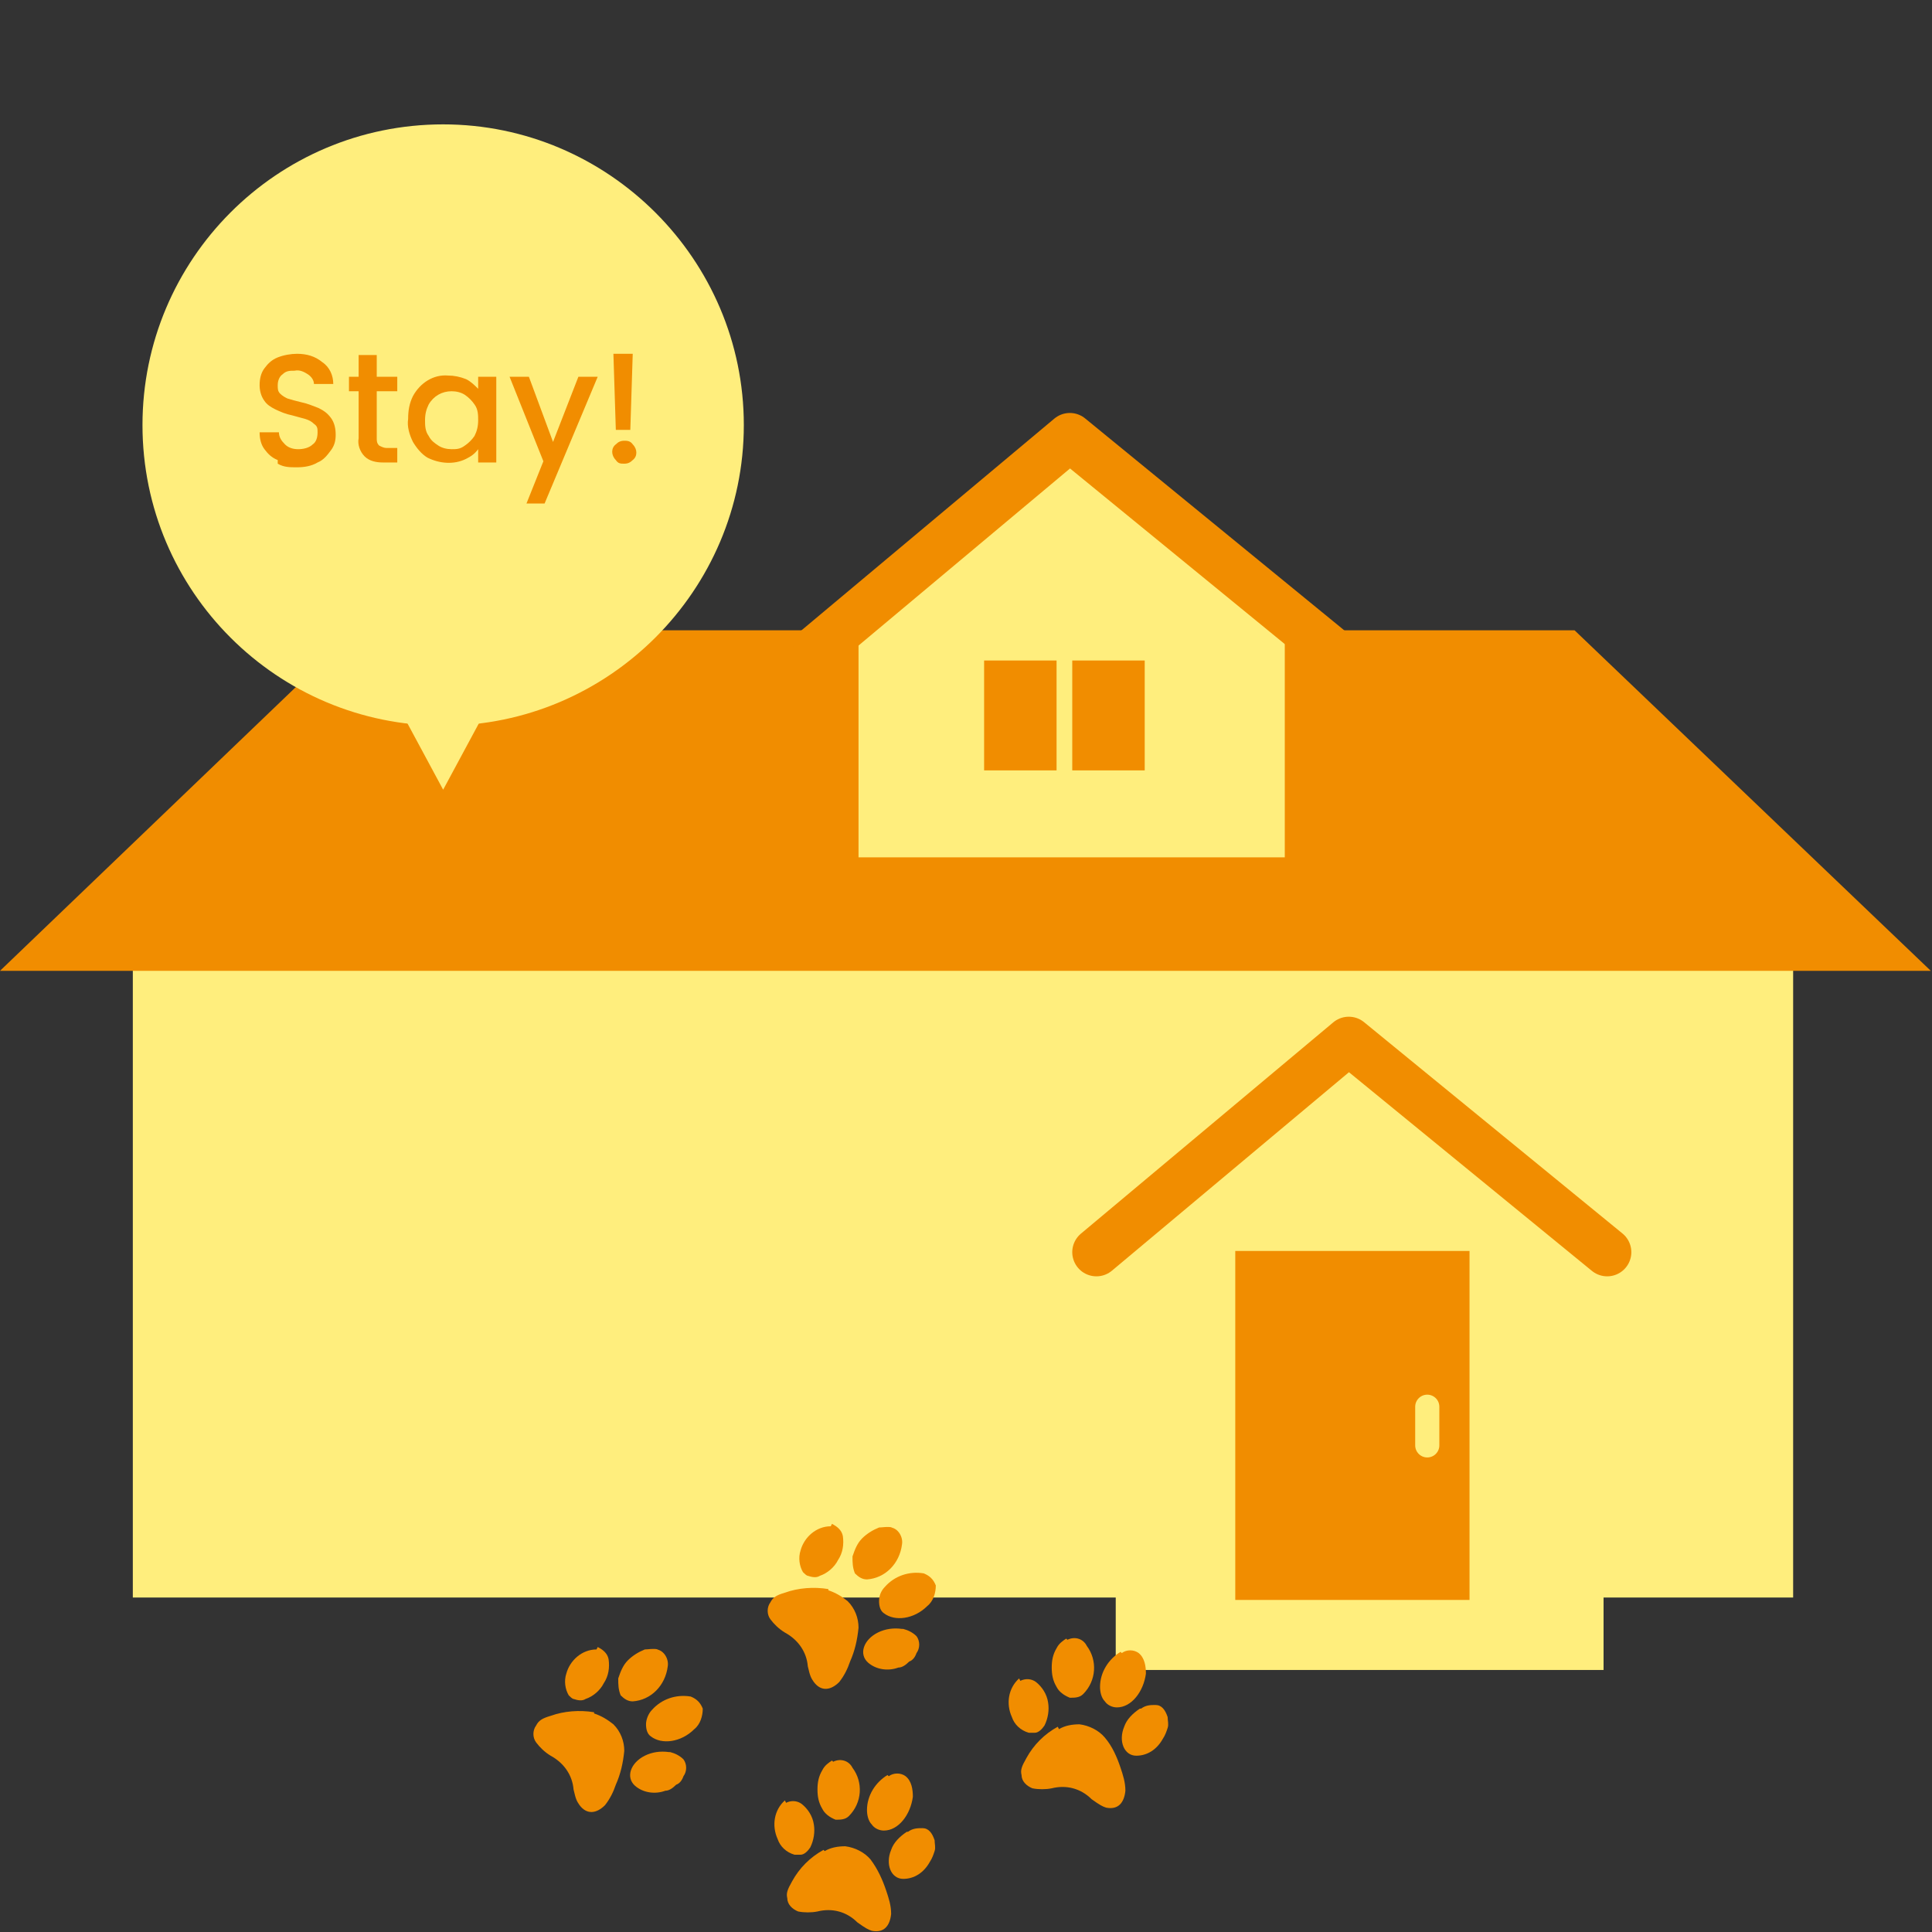 <?xml version="1.0" encoding="UTF-8"?>
<svg id="_グループ_493" data-name="グループ_493" xmlns="http://www.w3.org/2000/svg" version="1.1" viewBox="0 0 160 160">
  <rect x="0" y="0" width="160" height="160" fill="#333333" stroke="none"/>
  <!-- Generator: Adobe Illustrator 29.0.0, SVG Export Plug-In . SVG Version: 2.1.0 Build 186)  -->
  <defs>
    <style>
      .st0 {
        stroke: #ffee7d;
        stroke-width: 2px;
      }

      .st0, .st1 {
        fill: none;
        stroke-linecap: round;
        stroke-linejoin: round;
      }

      .st1 {
        stroke: #f18d00;
        stroke-width: 4px;
      }

      .st2 {
        fill: #ffee7d;
      }

      .st3 {
        fill: #f18d00;
      }
    </style>
  </defs>
  <path id="_パス_926" data-name="パス_926" class="st2" d="M148.5,70.3H11v62h137.5v-62Z"/>
  <path id="_パス_927" data-name="パス_927" class="st3" d="M29.4,52.2L0,80.4h159.9l-29.5-28.2H29.4Z"/>
  <path id="_パス_928" data-name="パス_928" class="st2" d="M106.4,71h-35.3v-19.5l17.5-14.6,17.8,14.6v19.5Z"/>
  <path id="_パス_929" data-name="パス_929" class="st1" d="M67.7,53.7l20.9-17.5,21.4,17.5"/>
  <path id="_パス_930" data-name="パス_930" class="st1" d="M90.8,103.7l20.9-17.5,21.4,17.5"/>
  <rect id="_長方形_162" data-name="長方形_162" class="st3" x="81.5" y="54.7" width="6" height="9.1"/>
  <rect id="_長方形_163" data-name="長方形_163" class="st3" x="88.8" y="54.7" width="6" height="9.1"/>
  <rect id="_長方形_164" data-name="長方形_164" class="st2" x="92.4" y="129.1" width="40.4" height="9.2"/>
  <rect id="_長方形_165" data-name="長方形_165" class="st3" x="102.3" y="103.6" width="19.4" height="28.9"/>
  <line id="_線_58" data-name="線_58" class="st0" x1="118.2" y1="116.5" x2="118.2" y2="119.7"/>
  <g id="_グループ_492" data-name="グループ_492">
    <g id="_グループ_491" data-name="グループ_491">
      <path id="_パス_931" data-name="パス_931" class="st3" d="M73.9,126.5c-.4-.1-.8,0-1.1,0-.5.2-1,.5-1.4.9-.4.4-.6.9-.8,1.5,0,.5,0,.9.2,1.4.3.3.6.5,1,.5,1.5-.1,2.7-1.3,2.9-2.9.1-.6-.3-1.3-.9-1.4"/>
      <path id="_パス_932" data-name="パス_932" class="st3" d="M76.5,130.3c-1.2-.2-2.4.2-3.2,1.1-.3.3-.5.7-.5,1.2,0,.4.1.8.4,1,.9.7,2.5.5,3.6-.6.5-.4.7-1.1.7-1.7-.2-.5-.5-.8-1-1"/>
      <path id="_パス_933" data-name="パス_933" class="st3" d="M68.8,126.4c-1.2,0-2.2.9-2.5,2-.2.6-.1,1.3.2,1.8.1.1.3.3.4.3.3.1.7.2,1,0,.6-.2,1.2-.7,1.5-1.3.4-.6.5-1.3.4-2-.1-.5-.5-.8-.9-1"/>
      <path id="_パス_934" data-name="パス_934" class="st3" d="M68.6,131.6c-1.2-.2-2.5-.1-3.6.3-.7.2-1,.4-1.2.8-.3.4-.3,1,0,1.4.3.4.7.8,1.2,1.1,1.1.6,1.8,1.6,1.9,2.8.2.9.3,1,.5,1.3.6.8,1.4.7,2.1,0,.4-.5.7-1.1.9-1.7.4-.9.6-1.8.7-2.8,0-.8-.3-1.6-.9-2.2-.5-.4-1-.7-1.6-.9"/>
      <path id="_パス_935" data-name="パス_935" class="st3" d="M74.7,134.9c-.7-.1-1.4,0-2,.3-1.2.6-1.6,1.8-.8,2.5.7.6,1.7.7,2.5.4.3,0,.6-.2.9-.5.3-.1.5-.4.6-.7.3-.4.3-1,0-1.4-.3-.3-.7-.5-1.1-.6"/>
      <path id="_パス_936" data-name="パス_936" class="st3" d="M88.3,135.7c-.3.2-.6.4-.8.8-.3.5-.4,1-.4,1.6,0,.6.1,1.1.4,1.6.2.4.6.7,1.1.9.4,0,.8,0,1.1-.3,1.1-1.1,1.2-2.8.3-4-.3-.6-1-.8-1.6-.5"/>
      <path id="_パス_937" data-name="パス_937" class="st3" d="M92.8,136.8c-1,.6-1.7,1.7-1.7,2.9,0,.4.1.9.4,1.2.2.3.6.5,1,.5,1.2,0,2.2-1.3,2.4-2.8,0-.6-.1-1.3-.6-1.7-.4-.3-1-.3-1.4,0"/>
      <path id="_パス_938" data-name="パス_938" class="st3" d="M84.4,139c-.9.8-1.1,2.1-.6,3.2.2.6.7,1.1,1.4,1.3.2,0,.4,0,.5,0,.3,0,.6-.3.8-.6.3-.6.4-1.3.3-1.9-.1-.7-.5-1.3-1-1.7-.4-.3-.9-.3-1.3-.1"/>
      <path id="_パス_939" data-name="パス_939" class="st3" d="M87.6,143c-1.1.6-2,1.5-2.6,2.6-.4.7-.5,1-.4,1.4,0,.5.4.9.9,1.1.5.1,1.1.1,1.6,0,1.2-.3,2.4,0,3.3.9.7.5.9.6,1.2.7,1,.2,1.5-.4,1.6-1.4,0-.7-.2-1.3-.4-1.9-.3-.9-.7-1.8-1.3-2.5-.5-.6-1.3-1-2.1-1.1-.6,0-1.2.1-1.7.4"/>
      <path id="_パス_940" data-name="パス_940" class="st3" d="M94.4,141.5c-.6.4-1.1.9-1.3,1.5-.5,1.2,0,2.4,1,2.4.9,0,1.7-.5,2.2-1.4.2-.3.3-.6.4-.9.1-.3,0-.6,0-.9-.2-.6-.5-1-1-1-.4,0-.8,0-1.2.3"/>
      <path id="_パス_941" data-name="パス_941" class="st3" d="M54.5,136.6c-.4-.1-.8,0-1.1,0-.5.2-1,.5-1.4.9-.4.4-.6.9-.8,1.5,0,.5,0,.9.2,1.4.3.3.6.5,1,.5,1.5-.1,2.7-1.3,2.9-2.9.1-.6-.3-1.3-.9-1.4"/>
      <path id="_パス_942" data-name="パス_942" class="st3" d="M57.2,140.5c-1.2-.2-2.4.2-3.2,1.1-.3.3-.5.8-.5,1.2,0,.4.1.8.4,1,.9.7,2.5.5,3.6-.6.5-.4.7-1.1.7-1.7-.2-.5-.5-.8-1-1"/>
      <path id="_パス_943" data-name="パス_943" class="st3" d="M49.4,136.6c-1.2,0-2.2.9-2.5,2-.2.6-.1,1.3.2,1.8.1.1.3.3.4.3.3.1.7.2,1,0,.6-.2,1.2-.7,1.5-1.3.4-.6.5-1.3.4-2-.1-.5-.5-.8-.9-1"/>
      <path id="_パス_944" data-name="パス_944" class="st3" d="M49.2,141.8c-1.2-.2-2.5-.1-3.6.3-.7.2-1,.4-1.2.8-.3.4-.3,1,0,1.4.3.4.7.8,1.2,1.1,1.1.6,1.8,1.6,1.9,2.8.2.9.3,1,.5,1.3.6.8,1.4.7,2.1,0,.4-.5.7-1.1.9-1.7.4-.9.6-1.8.7-2.8,0-.8-.3-1.6-.9-2.2-.5-.4-1-.7-1.6-.9"/>
      <path id="_パス_945" data-name="パス_945" class="st3" d="M55.4,145.1c-.7-.1-1.4,0-2,.3-1.2.6-1.6,1.8-.8,2.5.7.6,1.7.7,2.5.4.3,0,.6-.2.9-.5.3-.1.5-.4.6-.7.3-.4.3-1,0-1.4-.3-.3-.7-.5-1.1-.6"/>
      <path id="_パス_946" data-name="パス_946" class="st3" d="M68.9,145.8c-.3.2-.6.4-.8.8-.3.5-.4,1-.4,1.6,0,.6.1,1.1.4,1.6.2.4.6.7,1.1.9.4,0,.8,0,1.1-.3,1.1-1.1,1.2-2.8.3-4-.3-.6-1-.8-1.6-.5"/>
      <path id="_パス_947" data-name="パス_947" class="st3" d="M73.5,147c-1,.6-1.7,1.7-1.7,2.9,0,.4.1.9.4,1.2.2.3.6.5,1,.5,1.2,0,2.2-1.3,2.4-2.8,0-.6-.1-1.3-.6-1.7-.4-.3-1-.3-1.4,0"/>
      <path id="_パス_948" data-name="パス_948" class="st3" d="M65,149.1c-.9.8-1.1,2.1-.6,3.2.2.6.7,1.1,1.4,1.3.2,0,.4,0,.5,0,.3,0,.6-.3.8-.6.3-.6.4-1.3.3-1.9-.1-.7-.5-1.3-1-1.7-.4-.3-.9-.3-1.3-.1"/>
      <path id="_パス_949" data-name="パス_949" class="st3" d="M68.2,153.2c-1.1.6-2,1.5-2.6,2.6-.4.7-.5,1-.4,1.4,0,.5.4.9.9,1.1.5.1,1.1.1,1.6,0,1.2-.3,2.4,0,3.3.9.7.5.9.6,1.2.7,1,.2,1.5-.4,1.6-1.4,0-.7-.2-1.3-.4-1.9-.3-.9-.7-1.8-1.3-2.6-.5-.6-1.3-1-2.1-1.1-.6,0-1.2.1-1.7.4"/>
      <path id="_パス_950" data-name="パス_950" class="st3" d="M75.1,151.7c-.6.4-1.1.9-1.3,1.5-.5,1.2,0,2.4,1,2.4.9,0,1.7-.5,2.2-1.4.2-.3.3-.6.4-.9.1-.3,0-.6,0-.9-.2-.6-.5-1-1-1-.4,0-.8,0-1.2.3"/>
      <path id="_パス_951" data-name="パス_951" class="st2" d="M11.8,35.2c0,13.8,11.2,24.9,24.9,24.9s24.9-11.2,24.9-24.9-11.2-24.9-24.9-24.9c-13.8,0-24.9,11.2-24.9,24.9h0"/>
      <path id="_パス_952" data-name="パス_952" class="st2" d="M31.1,55l5.6,10.4,5.6-10.4h-11.2Z"/>
      <path id="_パス_953" data-name="パス_953" class="st3" d="M23,38.1c-.5-.2-.8-.5-1.1-.9-.3-.4-.4-.9-.4-1.4h1.6c0,.4.2.7.5,1,.3.3.7.4,1.1.4.4,0,.9-.1,1.2-.4.3-.2.4-.6.4-1,0-.3,0-.5-.3-.7-.2-.2-.4-.3-.7-.4-.4-.1-.7-.2-1.1-.3-.5-.1-1-.3-1.4-.5-.4-.2-.7-.4-.9-.7-.3-.4-.4-.9-.4-1.3,0-.5.1-1,.4-1.4.3-.4.6-.7,1.1-.9.5-.2,1.1-.3,1.6-.3.8,0,1.5.2,2.1.7.6.4.9,1.1.9,1.8h-1.6c0-.3-.2-.6-.5-.8-.3-.2-.7-.4-1.1-.3-.4,0-.7,0-1,.3-.3.2-.4.6-.4.9,0,.3,0,.5.2.7.2.2.4.3.6.4.3.1.7.2,1.1.3.5.1,1,.3,1.5.5.4.2.7.4,1,.8.3.4.4.9.4,1.4,0,.5-.1.9-.4,1.3-.3.4-.6.8-1.1,1-.5.3-1.1.4-1.7.4-.6,0-1.1,0-1.6-.3"/>
      <path id="_パス_954" data-name="パス_954" class="st3" d="M31.2,32.4v3.9c0,.2,0,.4.2.6.2.1.4.2.6.2h.9v1.2h-1.2c-.5,0-1.1-.1-1.5-.5-.4-.4-.6-1-.5-1.5v-3.9h-.8v-1.2h.8v-1.8h1.5v1.8h1.7v1.2h-1.7Z"/>
      <path id="_パス_955" data-name="パス_955" class="st3" d="M34.2,32.8c.6-1.1,1.7-1.8,2.9-1.7.5,0,1,.1,1.5.3.4.2.7.5,1,.8v-1h1.5v7.1h-1.5v-1.1c-.3.4-.6.6-1,.8-1,.5-2.2.4-3.2-.1-.5-.3-.9-.8-1.2-1.3-.3-.6-.5-1.3-.4-1.9,0-.7.1-1.3.4-1.9M39.3,33.5c-.2-.3-.5-.6-.8-.8-.3-.2-.7-.3-1.1-.3-.8,0-1.5.4-1.9,1.1-.2.4-.3.8-.3,1.3,0,.4,0,.9.3,1.3.2.4.5.6.8.8.3.2.7.3,1.1.3.4,0,.7,0,1.1-.3.3-.2.6-.5.8-.8.2-.4.3-.8.3-1.3,0-.4,0-.9-.3-1.3"/>
      <path id="_パス_956" data-name="パス_956" class="st3" d="M49.5,31.2l-4.4,10.5h-1.5l1.4-3.5-2.8-7h1.6l2,5.4,2.1-5.4h1.5Z"/>
      <path id="_パス_957" data-name="パス_957" class="st3" d="M51,38.1c-.4-.4-.4-1,0-1.3.2-.2.4-.3.7-.3.2,0,.5,0,.7.3.4.4.4,1,0,1.3-.2.2-.4.3-.7.3-.3,0-.5,0-.7-.3M52.4,29.3l-.2,6.3h-1.2l-.2-6.3h1.6Z"/>
    </g>
  </g>
</svg>